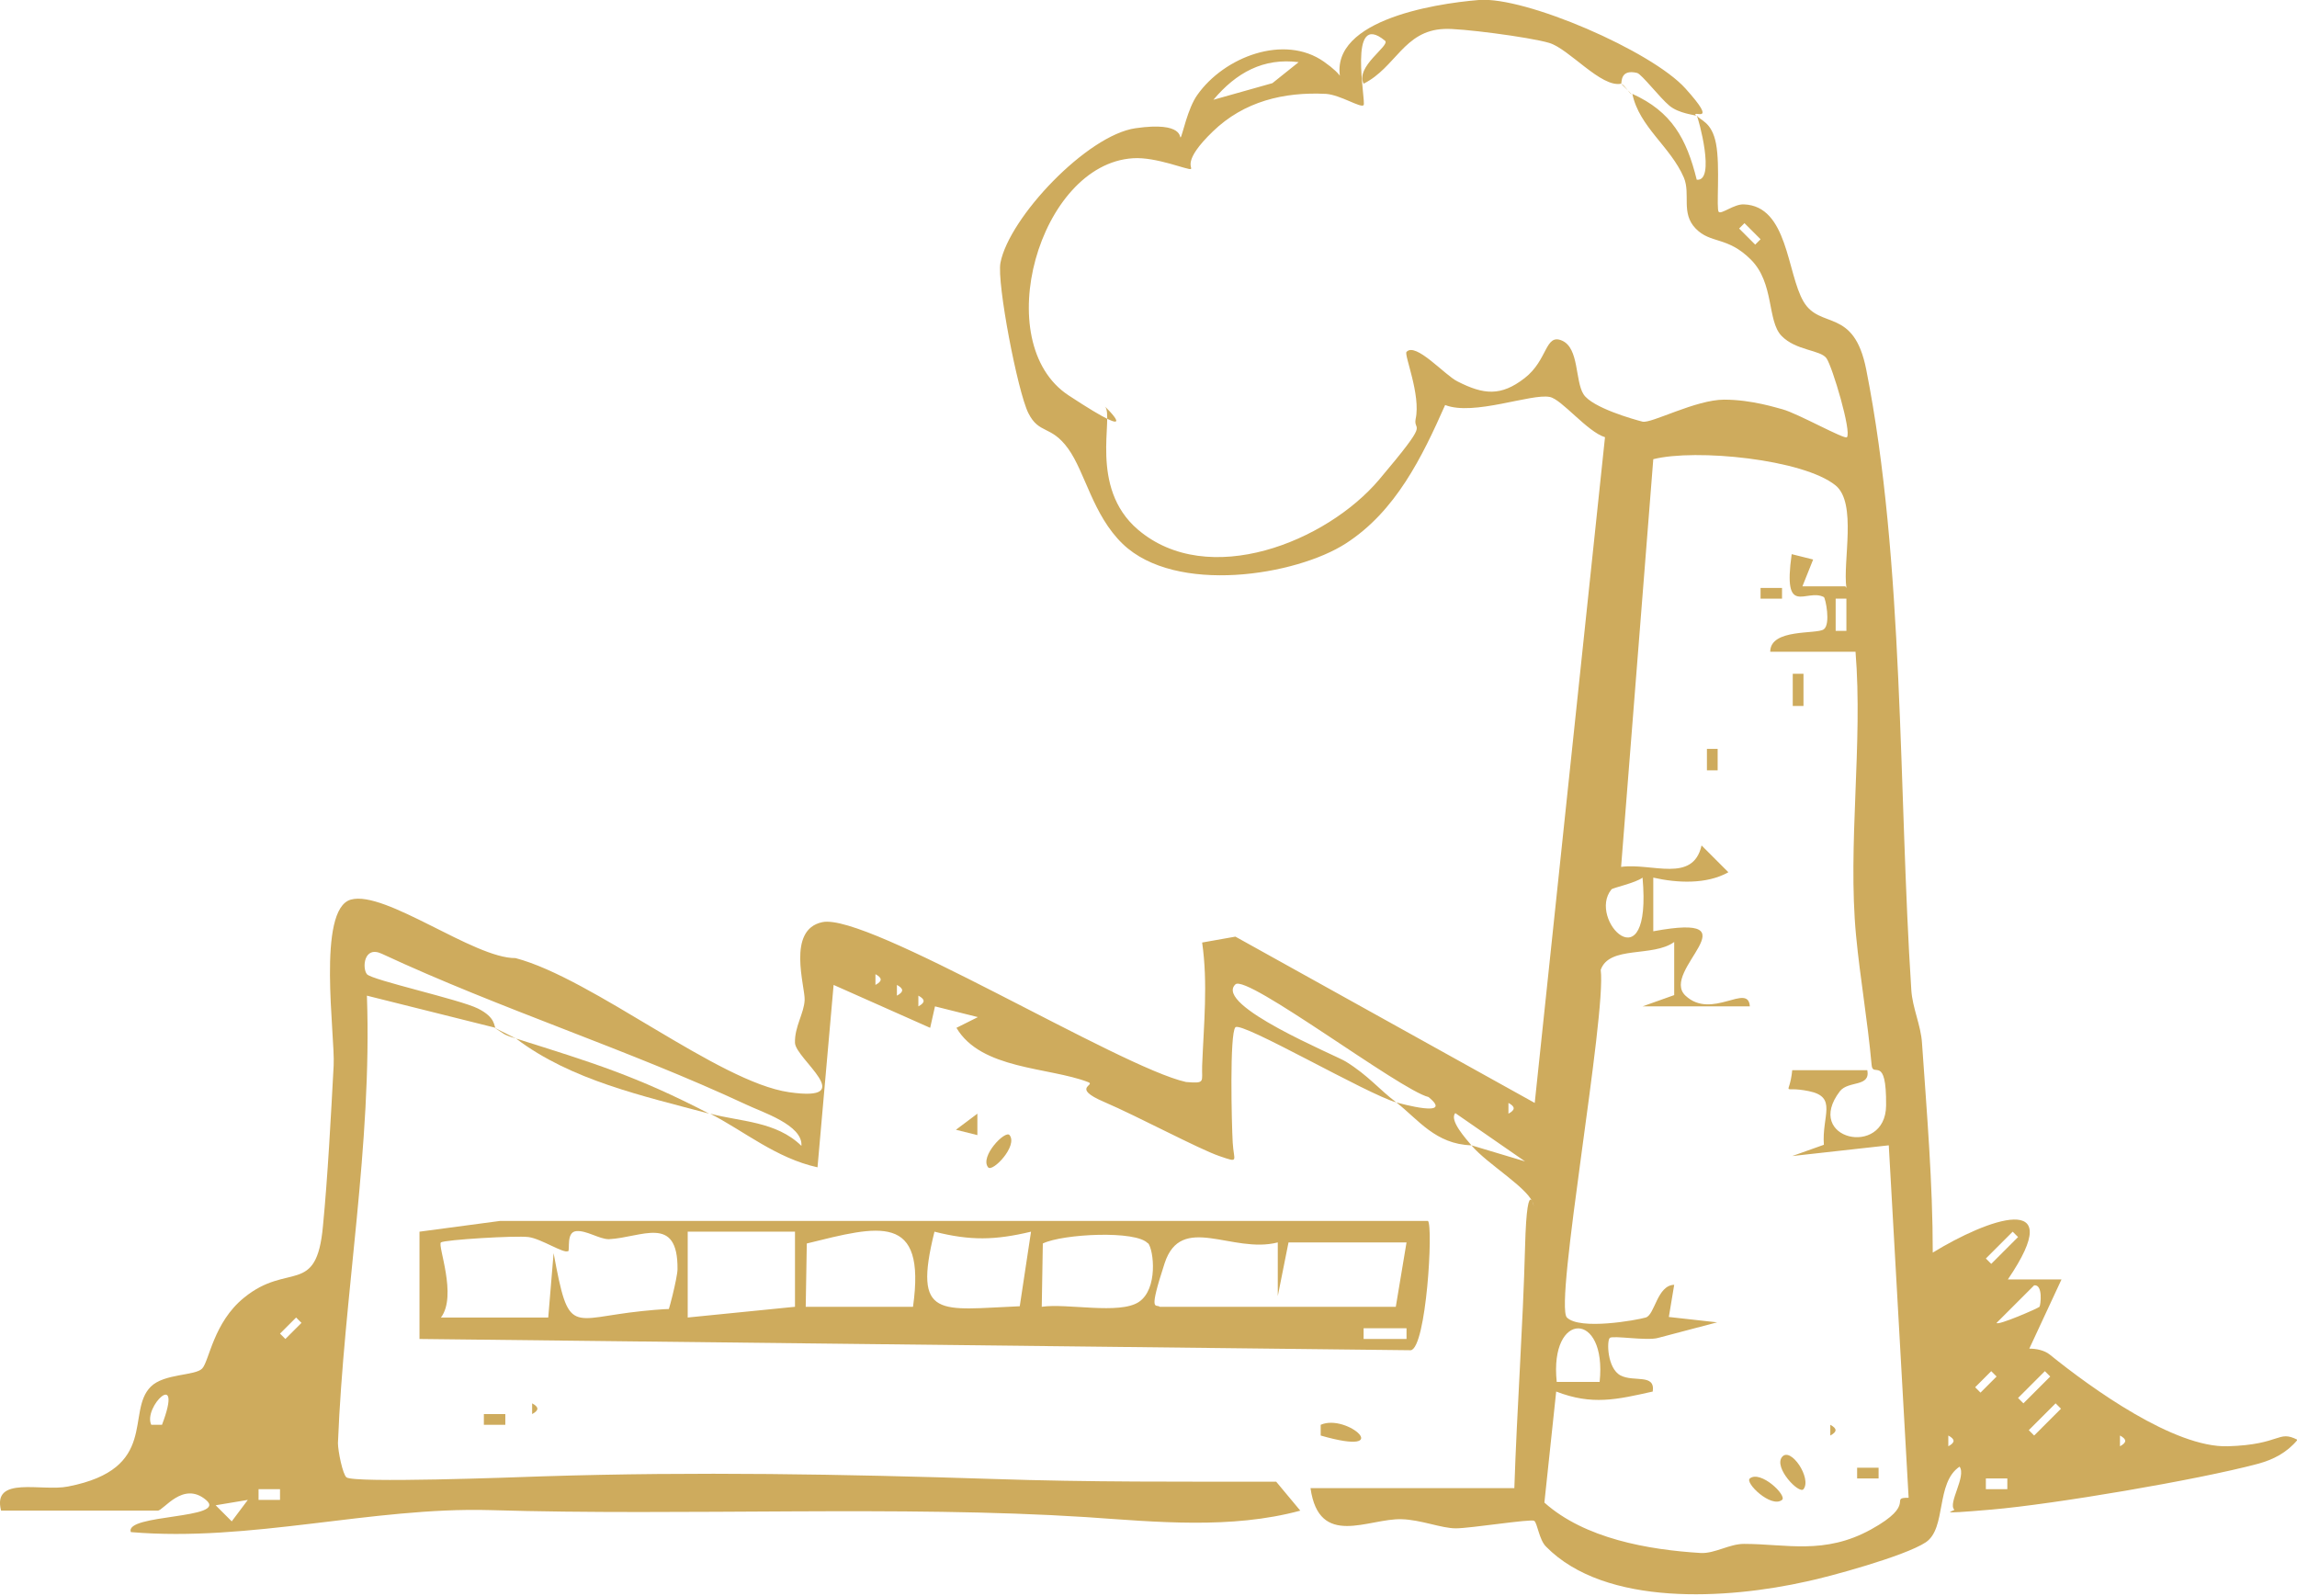 <svg xmlns="http://www.w3.org/2000/svg" viewBox="0 0 428.2 297.5"><defs><style>      .cls-1 {        fill: #ceab5d;      }    </style></defs><g><g id="Calque_1"><g><path class="cls-1" d="M132.2,207.6c-12.3-3.3-25.7-6.2-36-14,14.3,4.5,22.5,7,36,14Z"></path><path class="cls-1" d="M304.2,17.6l-2-2c.8.4,1.4,1.7,2,2Z"></path><path class="cls-1" d="M96.2,193.6c-2.6-.8-2.2-.9-4-2l4,2Z"></path><path class="cls-1" d="M316.2,21.6c-.2-.2-3.2-.4-5-1.9s-5.1-5.8-6-6.1c-3.3-.8-2.8,1.9-3,2-3.7.8-9.7-6.5-13.4-7.6s-16.9-2.8-19.6-2.6c-7.5.3-9,7.2-15,10.2-1.6-3.2,5-7.1,4-8-7.1-5.9-3.5,11.4-4,12s-4.3-1.9-7-2.1c-7.9-.4-15.3,1.4-21.1,7s-3.7,6.7-4.1,7-6.5-2.3-10.8-2c-17.5,1.1-26.9,34.4-12,44.2s6.5,1.8,6.8,2.1c1.7,1.9-3.1,15,6.1,22.9,13.1,11.2,35.2,2.3,45-9.3s6.3-8.7,6.8-11.3c1-4.5-2.2-12-1.7-12.5,1.7-1.9,7.2,4.4,9.5,5.5,4.9,2.5,8.1,2.8,12.5-.6s3.8-8.4,7-7,2.4,7.5,4,10,9.4,4.7,11,5.1,9.9-4.1,15.2-4.1,10,1.6,10.9,1.8c2.9.8,11.6,5.7,12,5.2.9-1-2.7-13.1-3.8-14.7s-5.7-1.4-8.4-4.2-1.3-9.8-5.7-14.2-7.5-2.9-10.3-5.8-.9-6.4-2.2-9.5c-2.5-5.8-8.3-9.4-9.6-15.6,7.3,3.3,10.1,8.3,12,16,3.6.4.3-11.5,0-12,.6,1,2.8,1.1,3.6,5.3s0,12.2.5,12.7,2.9-1.5,4.7-1.4c8.2.3,8,12.8,11.1,18.1s9.4,1,11.7,12.7c7.1,35.8,6,79,8.4,115.6.2,3.4,1.8,6.6,2,10,.9,13,2,26,2,39,10.1-6.2,25.5-11.9,14,5h10s-6,12.9-6,12.9c1.3,0,2.8.3,3.8,1.1,7.8,6.3,23.2,17.4,33.2,17.1s9.3-3.1,13-1.2c-2,2.4-4.5,3.7-7.5,4.5-11.3,3-37.9,7.5-49.5,8.5s-6.7.3-7,0c-1.2-1.2,2.3-6.2,1-8-4.5,3-2.4,11.5-6.3,14.1s-18.3,6.5-22.2,7.3c-14.7,3.3-37.5,4.8-48.6-6.5-1.3-1.3-1.6-4.4-2.2-4.8s-11.9,1.4-14.6,1.4-6.5-1.6-10.1-1.7c-6.2-.2-15.4,5.5-17-5.8h38c.5-15.1,1.6-29.9,2-45s2-5.7,1.6-7.7c-.5-3-8.6-7.6-11.6-11.2l10,3-13-9c-1.2,1.3,2,4.8,3,6-6.7-.2-9.9-4.8-14-8,.7.2,10.9,3,6-1-5.3-1.3-33.9-23-36-21-4.1,3.9,18.7,13.2,20.6,14.4,4.2,2.6,6.2,5.2,9.4,7.6-5.4-1.5-28.9-15.2-30-14s-.7,18-.5,21.5,1.3,3.8-2.5,2.5-15.2-7.4-21.5-10.1-1.3-3.1-3-3.7c-7.3-2.8-19.9-2.3-24.5-10.1l4-2-8-2-.9,4-18-8-3,34c-7.7-1.7-13.6-6.7-20-10,5.6,1.5,12.3,1.4,17,6,.3-3.9-7.4-6.3-10.3-7.7-22.1-10.3-45.8-17.8-67.9-28.1-3.4-1.6-3.7,2.7-2.8,3.8s17.3,4.7,20.7,6.4,2.9,3.3,3.3,3.6l-24-6c1,27.9-4.3,55.6-5.4,83.4,0,1.5.9,5.9,1.6,6.4,1.5,1.1,31,0,36.7-.2,28.6-.9,55.8-.4,84,.5,17.6.6,35.3.5,52.6.5l4.5,5.4c-12.9,3.5-26.9,2.1-40,1.2-34.5-2.2-74.5-.2-111.1-1.3-21.9-.6-44.7,6-66.9,4.1-1.3-3.4,18.3-2.4,14-6s-7.9,2-9,2H.2c-1.7-6.6,7.6-3.5,12.5-4.5,17-3.3,10.7-13.9,15.4-18.6,2.5-2.5,8.3-2,9.6-3.4s2.1-8.6,7.8-13.2c8.2-6.7,13.5-.2,14.7-13.3.9-9.2,1.5-20.7,2-30,.3-5.5-3.2-29.1,3.2-30.9s23,11,30.7,10.9c14.4,3.8,37.8,23.1,51,25s1.2-6.2,1.1-9.2,1.7-5.5,1.8-8-3.4-13.1,3.3-14.5c8.4-1.8,55.5,27.1,67.8,29.8,3.7.3,2.9,0,3-3,.3-7.7,1.1-15.4,0-23l6.2-1.1,55.8,31,13.1-124.1c-3.3-1-8.1-7.1-10.3-7.5-3.4-.7-14.2,3.6-19.5,1.5-4.3,9.7-9.2,19.8-18.5,25.8s-31.7,9.6-41.6.1c-5.6-5.4-7-13.4-10.2-17.8s-5.4-2.6-7.4-6.6-5.9-24.3-5.2-28c1.6-8.4,16.1-23.8,25.2-25.1s8.1,2,8.4,1.7,1.3-5.4,3.1-7.9c5-7.1,16.2-11.4,23.6-6.2s.1,4.8,3.3,4.1c-3.5-11.6,17-14.9,25.6-15.6s32.2,9.5,38.5,16.5,1.2,3.9,1.9,5ZM242.2,11.6c-6.7-.9-11.8,2-16,7l11-3.1,5-4ZM325.2,41.6l-1,1,3,3,1-1-3-3ZM344.2,109.6c-.7-5,2-15.8-2-19.1-6-4.9-26.1-6.9-34-4.9l-6,76c5.7-.8,13.4,3.1,15-4l5,5c-4.1,2.3-9.6,2-14,1v10c19.5-3.6,1.1,7.4,6,12s11.7-2.5,12,2h-20s5.9-2.1,5.9-2.1v-9.9c-4,2.9-12.1.6-13.7,5.2,1.1,8.4-8.7,62.4-6.3,64.8s13,.5,14.7,0,2.1-6,5.3-6.1l-1,6,9,1-11,2.9c-2.1.6-8.4-.5-9,0s-.5,5.7,2,7,6.5-.4,6,3c-6.7,1.5-11.3,2.6-18,0l-2.2,20.7c7.5,6.7,19.3,8.8,29.2,9.4,2.6.1,5.3-1.7,8-1.7,7.9,0,15,2.1,23.7-2.7s3.2-5.9,7-5.9l-3.7-65.7-18,2,5.9-2.1c-.4-5.4,2.6-8.9-2.8-10s-3.6,1.3-3.1-3.9h14c.6,3.2-3.5,1.9-5.1,3.9-6.9,9,8.5,12.5,8.6,2.7s-2.5-5-2.7-7.6c-.8-8.7-2.1-15.8-2.9-24.1-1.6-16.8,1.3-35.8-.1-52.9h-15.9c0-4.4,8.7-3.2,10-4.2s.3-5.8,0-6c-3.3-1.7-7.7,4-6-8l4,1-2,5h8ZM344.2,117.6v-6h-2v6h2ZM300.4,165.8c-4.6,5.6,7.6,18.1,5.8-2.2-1.3,1-5.6,1.9-5.8,2.2ZM163.2,181.6v2c1.3-.7,1.3-1.3,0-2ZM167.2,183.6v2c1.3-.7,1.3-1.3,0-2ZM171.2,185.6v2c1.3-.7,1.3-1.3,0-2ZM281.2,205.6v2c1.3-.7,1.3-1.3,0-2ZM375.2,229.6l-5,5,1,1,5-5-1-1ZM380.2,243.6c.2-.3.7-4.2-1-4l-7,7c.1.6,7.7-2.7,8-3ZM55.2,245.6l-3,3,1,1,3-3-1-1ZM298.2,257.6c1.4-13.3-9.4-13.3-8,0h8ZM371.2,255.6l-3,3,1,1,3-3-1-1ZM381.2,255.6l-5,5,1,1,5-5-1-1ZM30.2,265.6c4.1-10.8-3.6-3.3-2,0h2ZM383.2,261.6l-5,5,1,1,5-5-1-1ZM363.2,267.6v2c1.3-.7,1.3-1.3,0-2ZM395.2,267.6v2c1.3-.7,1.3-1.3,0-2ZM374.2,275.6h-4v2h4v-2ZM52.2,277.6h-4v2h4v-2ZM46.2,279.6l-6,1,3,3,3-4Z"></path><path class="cls-1" d="M266.2,227.6c1,1-.3,23.6-3.2,24.1l-184.8-2.1v-20s15-2,15-2h173ZM105.9,233.2c-.7.6-5-2.3-7.4-2.6s-15.6.5-16.3,1,3.1,9.9,0,14h20s1-12,1-12c2.9,15.6,3,12.2,16.5,10.8s4.2,1.3,4.4,1.2c.4-.3,2.2-7.5,2.2-9,.1-10.3-6.7-5.9-12.8-5.6-1.8,0-4.2-1.7-6.1-1.5s-1.1,3.5-1.5,3.8ZM148.2,229.6h-20s0,16,0,16l20-2v-14ZM170.2,243.6c2.5-17.7-6.4-15.1-19.8-11.8l-.2,11.8h20ZM192.2,229.6c-6.7,1.6-11.3,1.7-18,0-4.1,16.5,1.1,14.5,15.9,13.9l2.1-13.9ZM214,231.8c-2.1-2.5-15.9-1.8-19.6,0l-.2,11.8c4.7-.7,14.5,1.5,18.1-.9s2.8-9.7,1.7-11ZM216.2,243.6h44l2-12h-22s-2,10-2,10v-10c-8.5,2.2-18-5.6-21.1,3.9s-1.6,7.5-.9,8.1ZM262.2,247.6h-8v2h8v-2Z"></path><path class="cls-1" d="M184.2,217.6c-1.6-2,3.2-7,4-6,1.6,2-3.2,7-4,6Z"></path><path class="cls-1" d="M246.2,267.6v-2c4.9-2.2,14.2,6.1,0,2Z"></path><polygon class="cls-1" points="182.2 211.6 178.2 210.6 182.2 207.6 182.2 211.6"></polygon><rect class="cls-1" x="90.2" y="263.6" width="4" height="2"></rect><path class="cls-1" d="M99.2,261.6c1.3.7,1.3,1.3,0,2v-2Z"></path><path class="cls-1" d="M336.2,277.6c-.8,1-5.6-4-4-6s5.6,4,4,6Z"></path><path class="cls-1" d="M332.2,279.6c-2,1.6-7-3.2-6-4,2-1.6,7,3.2,6,4Z"></path><rect class="cls-1" x="334.2" y="125.6" width="2" height="6"></rect><rect class="cls-1" x="328.2" y="109.6" width="4" height="2"></rect><rect class="cls-1" x="318.2" y="139.6" width="2" height="4"></rect><rect class="cls-1" x="346.2" y="273.6" width="4" height="2"></rect><path class="cls-1" d="M341.2,265.6c1.3.7,1.3,1.3,0,2v-2Z"></path></g></g></g></svg>